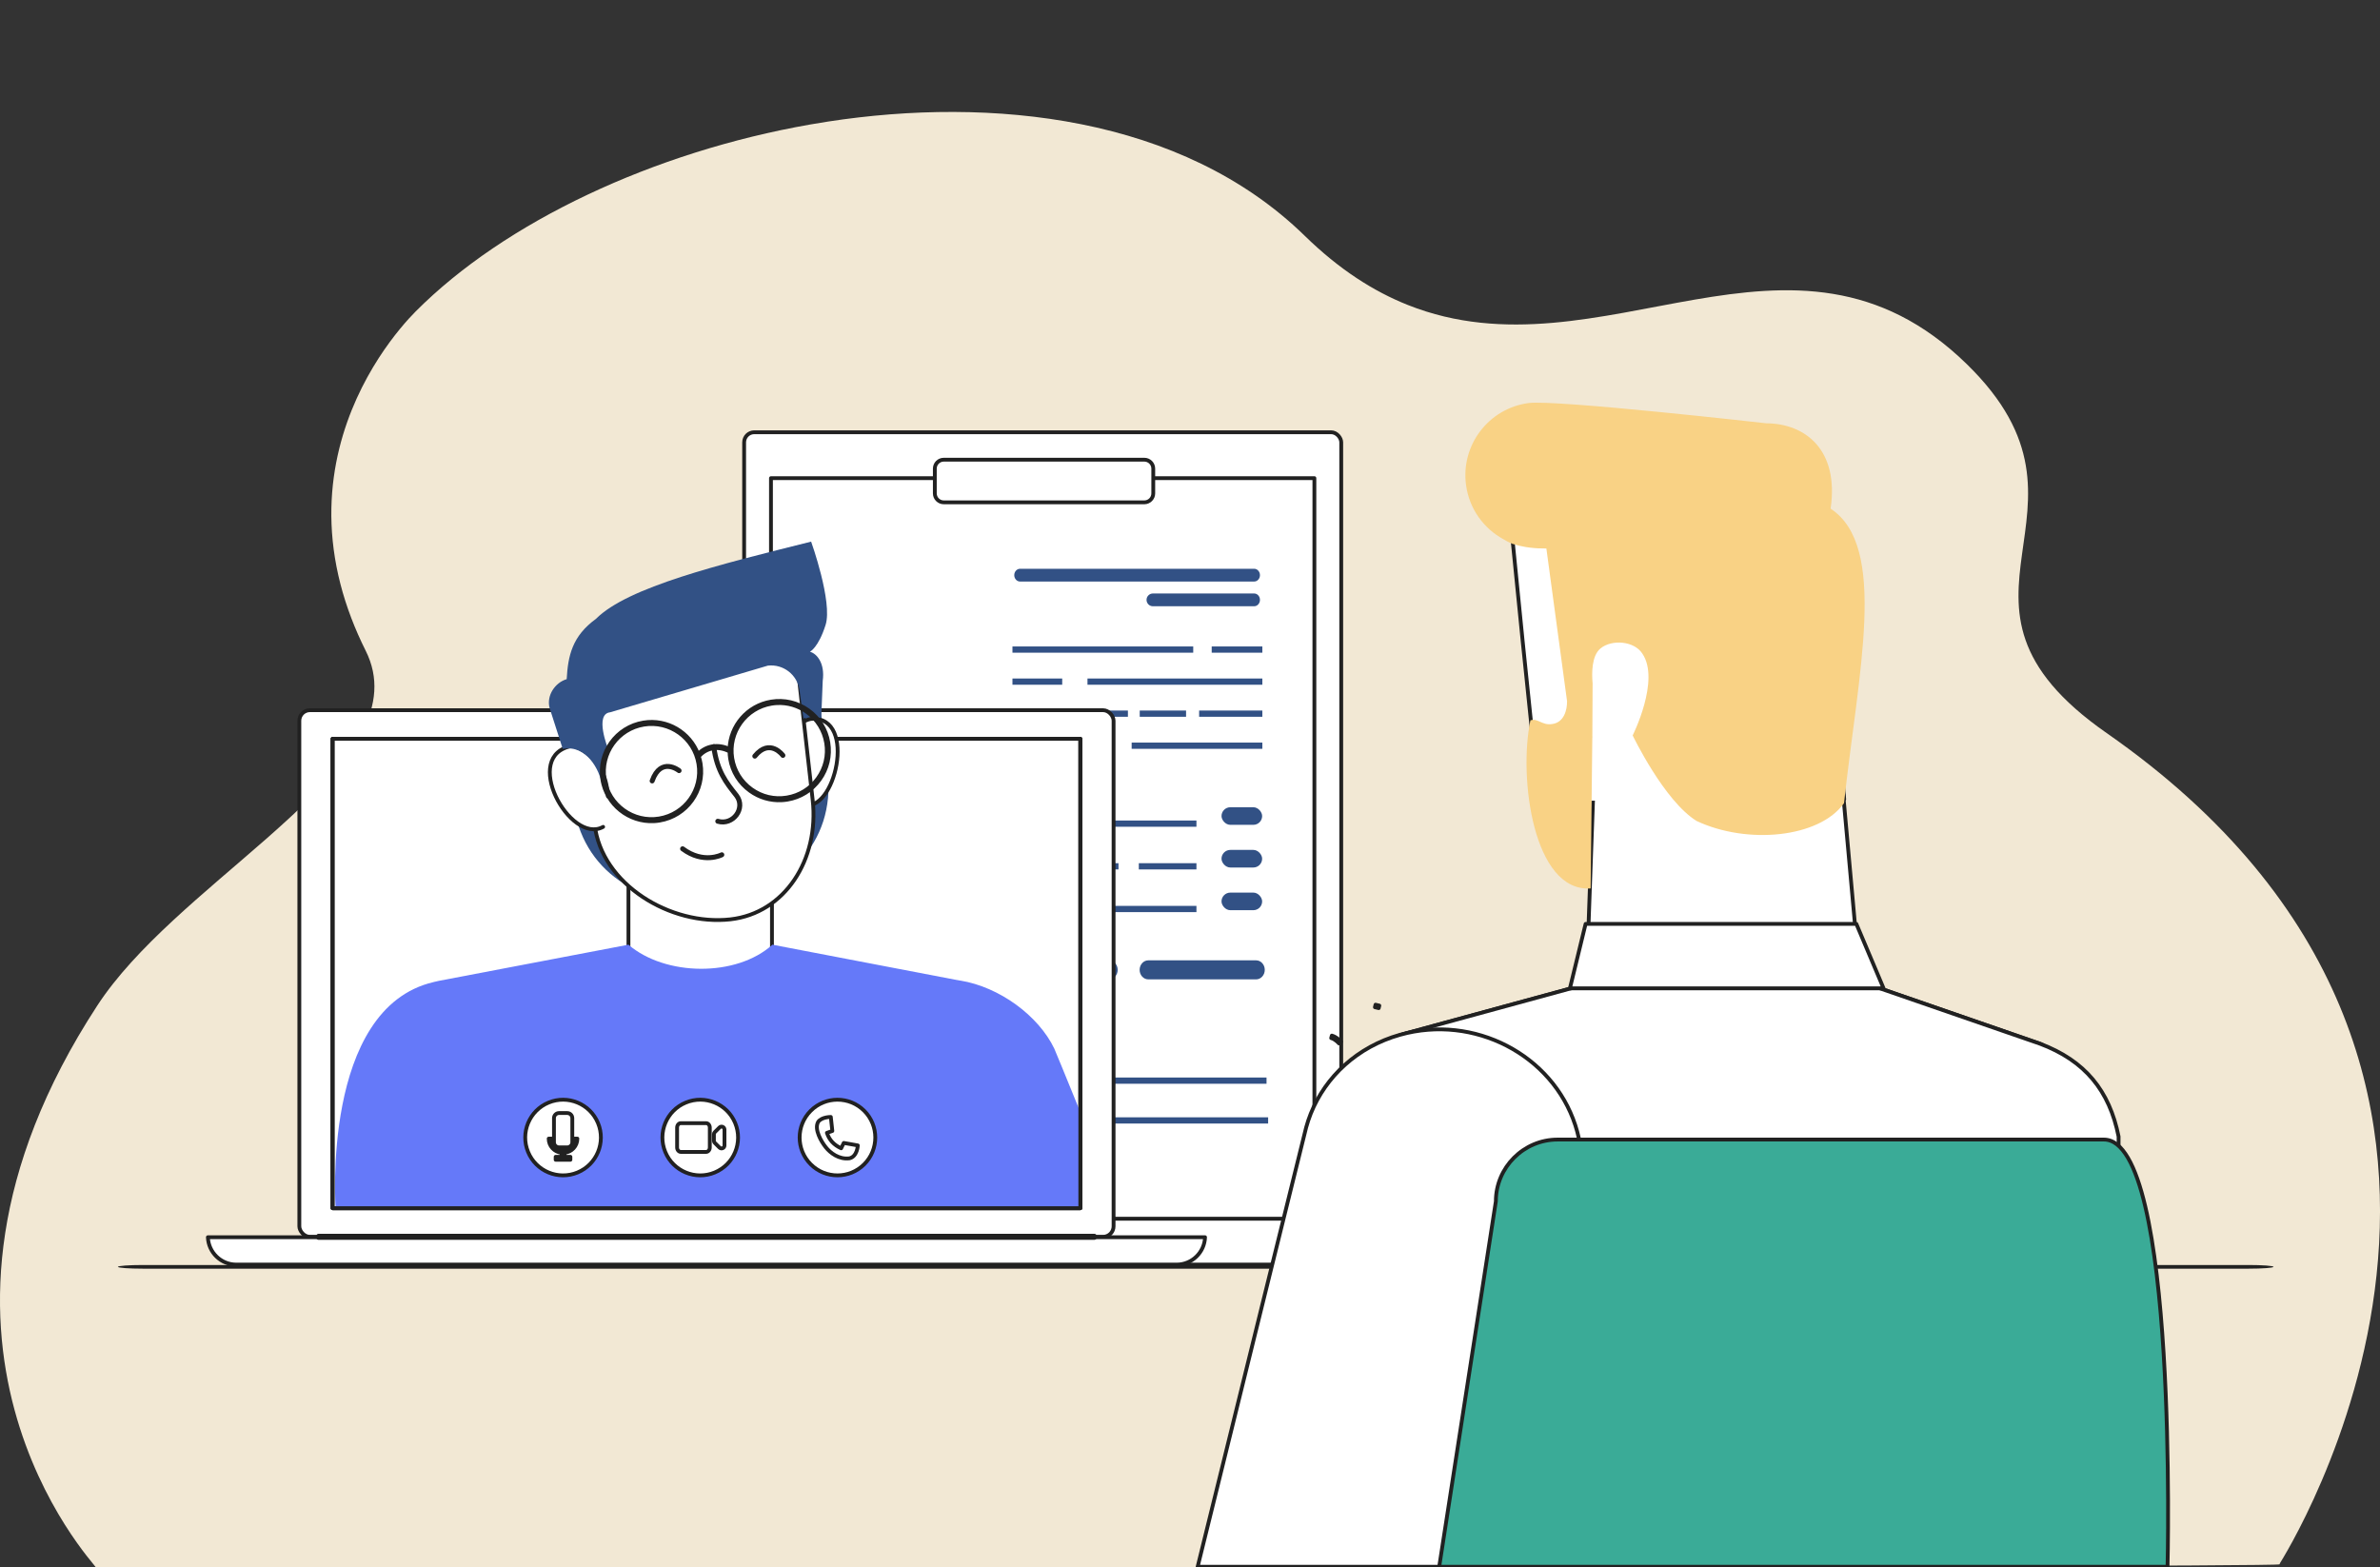 <?xml version="1.0" encoding="UTF-8"?><svg id="a" xmlns="http://www.w3.org/2000/svg" viewBox="0 0 1733.35 1141.5"><rect x="0" y="0" width="1733.35" height="1141.5" fill="#333333" stroke="none"/><g isolation="isolate" opacity=".97"><path d="M69.85,1141.48c102.1,0,1589.47,.35,1590.33-2.19l.15-.32s.14-.31,.14-.47c.57-1.27,229.17-356.99-126.21-604.62-139.06-96.89,8.7-160.86-101.88-268.72-127.08-123.96-265.76,13.17-407.06-43.04-24.97-9.92-50.02-25.89-75.1-50.4-89.6-87.44-228.62-101.45-347.27-83.16-4.24,.66-8.48,1.35-12.72,2.09h0c-114,19.94-222.52,70.79-287.66,136.34-5.27,5.31-15.88,16.94-26.81,33.91-21.83,33.93-44.94,89.22-29.34,158.18,.46,2.08,.98,4.18,1.52,6.28,2.07,8.07,4.69,16.32,7.9,24.74,2.97,7.8,6.45,15.74,10.49,23.81,19.85,39.65-9.26,78.47-51.95,118.51-1.42,1.33-2.85,2.65-4.3,3.99-5.47,5.04-11.12,10.09-16.91,15.17-43.61,38.28-94.35,77.95-122.3,120.77-158.13,242.27-2.46,405.98-1.02,409.14Z" fill="#f8eed9"/></g><path d="M104,923.97H1637.67c10,0,18.11-.6,18.11-1.34s-8.11-1.34-18.11-1.34H104c-10,0-18.11,.6-18.11,1.34s8.11,1.34,18.11,1.34Z" fill="#212121"/><rect x="541.95" y="314.81" width="434.87" height="606.19" rx="7.36" ry="7.36" transform="translate(1518.77 1235.81) rotate(-180)" fill="#fff" stroke="#212121" stroke-linecap="round" stroke-linejoin="round" stroke-width="2.78"/><rect x="561.5" y="348.22" width="395.77" height="539.36" transform="translate(1518.77 1235.81) rotate(-180)" fill="#fff" stroke="#212121" stroke-linecap="round" stroke-linejoin="round" stroke-width="2.78"/><path d="M835.02,436.88c0-2.57,2.08-4.65,4.65-4.65h73.74c2.33,0,4.22,2.09,4.22,4.65s-1.89,4.65-4.22,4.65h-73.74c-2.57,0-4.65-2.08-4.65-4.65h0Z" fill="#325185"/><path d="M742.9,414.23c-2.33,0-4.22,2.09-4.22,4.65s1.89,4.65,4.22,4.65h170.51c2.33,0,4.22-2.09,4.22-4.65s-1.9-4.65-4.22-4.65h-170.51Z" fill="#325185"/><rect x="889.63" y="587.91" width="29.59" height="12.81" rx="6.41" ry="6.41" fill="#325185"/><rect x="889.63" y="618.99" width="29.59" height="12.81" rx="6.41" ry="6.41" fill="#325185"/><rect x="889.63" y="650.08" width="29.59" height="12.81" rx="6.41" ry="6.41" fill="#325185"/><rect x="738.76" y="472.2" width="128.88" height="1.76" fill="none" stroke="#325185" stroke-miterlimit="10" stroke-width="2.78"/><rect x="883.87" y="472.2" width="34.1" height="1.76" fill="none" stroke="#325185" stroke-miterlimit="10" stroke-width="2.78"/><rect x="738.76" y="495.54" width="33.46" height="1.76" fill="none" stroke="#325185" stroke-miterlimit="10" stroke-width="2.78"/><rect x="793.4" y="495.54" width="124.57" height="1.76" fill="none" stroke="#325185" stroke-miterlimit="10" stroke-width="2.78"/><rect x="738.76" y="518.87" width="81.31" height="1.76" fill="none" stroke="#325185" stroke-miterlimit="10" stroke-width="2.78"/><rect x="831.45" y="518.87" width="30.97" height="1.76" fill="none" stroke="#325185" stroke-miterlimit="10" stroke-width="2.78"/><rect x="874.71" y="518.87" width="43.26" height="1.76" fill="none" stroke="#325185" stroke-miterlimit="10" stroke-width="2.78"/><rect x="738.76" y="542.21" width="61.78" height="1.76" fill="none" stroke="#325185" stroke-miterlimit="10" stroke-width="2.78"/><rect x="825.57" y="542.21" width="92.4" height="1.76" fill="none" stroke="#325185" stroke-miterlimit="10" stroke-width="2.78"/><rect x="598.27" y="598.97" width="54.31" height="1.76" fill="none" stroke="#325185" stroke-miterlimit="10" stroke-width="2.78"/><rect x="675.14" y="598.97" width="81.61" height="1.76" fill="none" stroke="#325185" stroke-miterlimit="10" stroke-width="2.78"/><rect x="791.6" y="598.97" width="78.38" height="1.76" fill="none" stroke="#325185" stroke-miterlimit="10" stroke-width="2.78"/><rect x="598.27" y="630.05" width="95.15" height="1.76" fill="none" stroke="#325185" stroke-miterlimit="10" stroke-width="2.78"/><rect x="706.62" y="630.05" width="106.59" height="1.76" fill="none" stroke="#325185" stroke-miterlimit="10" stroke-width="2.78"/><rect x="830.79" y="630.05" width="39.19" height="1.76" fill="none" stroke="#325185" stroke-miterlimit="10" stroke-width="2.78"/><rect x="598.27" y="661.14" width="29.01" height="1.76" fill="none" stroke="#325185" stroke-miterlimit="10" stroke-width="2.78"/><rect x="648.46" y="661.14" width="75.9" height="1.76" fill="none" stroke="#325185" stroke-miterlimit="10" stroke-width="2.78"/><rect x="741.69" y="661.14" width="128.29" height="1.76" fill="none" stroke="#325185" stroke-miterlimit="10" stroke-width="2.78"/><rect x="681.05" y="815.12" width="241.14" height="1.76" fill="none" stroke="#325185" stroke-miterlimit="10" stroke-width="2.78"/><path d="M829.99,706.34c0-3.82,2.83-6.93,6.3-6.93h78.54c3.47,0,6.3,3.11,6.3,6.93s-2.83,6.93-6.3,6.93h-78.54c-3.47,0-6.3-3.11-6.3-6.93Z" fill="#325185"/><path d="M661.06,706.34c0-3.82,2.83-6.93,6.3-6.93h140.35c3.47,0,6.3,3.11,6.3,6.93s-2.83,6.93-6.3,6.93h-140.35c-3.47,0-6.3-3.11-6.3-6.93Z" fill="#325185"/><rect x="592.47" y="786.14" width="328.55" height="1.76" fill="none" stroke="#325185" stroke-miterlimit="10" stroke-width="2.78"/><path d="M680.83,359.34v-18.04c0-3.59,2.92-6.51,6.51-6.51h146.07c3.59,0,6.51,2.92,6.51,6.51v18.04c0,3.59-2.92,6.51-6.51,6.51h-146.07c-3.59,0-6.51-2.92-6.51-6.51Z" fill="#fff" stroke="#212121" stroke-linecap="round" stroke-linejoin="round" stroke-width="2.78"/><rect x="218.01" y="517.24" width="593.01" height="383.53" rx="7.69" ry="7.69" transform="translate(1029.03 1418) rotate(-180)" fill="#fff" stroke="#212121" stroke-linecap="round" stroke-linejoin="round" stroke-width="2.78"/><rect x="242.24" y="538.08" width="544.55" height="341.84" transform="translate(1029.03 1418) rotate(-180)" fill="#fff" stroke="#212121" stroke-linecap="round" stroke-linejoin="round" stroke-width="2.78"/><rect x="242.24" y="538.08" width="544.55" height="341.84" transform="translate(1029.03 1418) rotate(-180)" fill="#fff" stroke="#212121" stroke-linecap="round" stroke-linejoin="round" stroke-width="2.78"/><path d="M877.63,901.06c-.39,11.03-9.52,19.94-20.64,19.94H172.04c-11.12,0-20.24-8.91-20.64-19.94H877.63Z" fill="#fff" stroke="#212121" stroke-linecap="round" stroke-linejoin="round" stroke-width="2.78"/><rect x="231.86" y="899.98" width="565.31" height="1.57" fill="#fff" stroke="#212121" stroke-linecap="round" stroke-linejoin="round" stroke-width="2.78"/><path d="M509.21,526.77c0-2.93,2.38-5.31,5.31-5.31s5.31,2.38,5.31,5.31-2.38,5.31-5.31,5.31-5.31-2.38-5.31-5.31Zm1.57,0c0,2.06,1.68,3.74,3.74,3.74s3.74-1.68,3.74-3.74-1.68-3.74-3.74-3.74-3.74,1.68-3.74,3.74Z" fill="#fff" stroke="#212121" stroke-linecap="round" stroke-linejoin="round" stroke-width="2.78"/><rect x="457.7" y="596.72" width="104.52" height="146.98" fill="#fff" stroke="#212121" stroke-linecap="round" stroke-linejoin="round" stroke-width="2.78"/><path d="M521.82,656.18l-4.54,.17c-49.73,5.61-94.02-21.71-99.78-72.72l-6.02-53.32c-5.76-51.02,30.22-97.35,79.94-102.96l4.51-.51c49.73-5.61,95.13,31.54,100.88,82.55l6.02,53.32c5.76,51.02-31.29,87.86-81.02,93.47Z" fill="#325185"/><path d="M559.91,562.57c1.6,14.19,12.67,24.58,24.94,23.2,23.02,8.03,39.89-64.22,6.26-62.24-12.27,1.39-32.81,24.85-31.21,39.04Z" fill="#fff" stroke="#212121" stroke-linecap="round" stroke-linejoin="round" stroke-width="2.78"/><path d="M532.01,669.55h0c-43.67,4.93-94.03-25.52-98.95-69.14l-8.35-73.95c-3.45-30.53,18.75-58.34,49.32-61.79l41.16-4.65c34.13-3.85,60.87-17.47,64.72,16.61l11.95,105.85c4.92,43.61-20.39,82.61-59.85,87.06Z" fill="#fff" stroke="#212121" stroke-linecap="round" stroke-linejoin="round" stroke-width="2.78"/><path d="M439.27,602.2c-24.09,13.35-60.54-52.89-22.05-59.04,0,0,24.08,6.28,25.52,36.84" fill="#fff" stroke="#212121" stroke-linecap="round" stroke-linejoin="round" stroke-width="2.78"/><path d="M585.19,523.4s4.04-2.96,12.91-.58l1.09-27.04c1.7-12.43-4.01-19.68-9.31-21.13,0,0,6.13-2.89,11.4-19.53,5.26-16.64-10.53-60.65-10.53-60.65-66.45,16.57-133.65,33.04-156.7,56.24-17.25,12.51-20.37,26.75-21.33,43.93-8.53,2.49-14.88,12.03-12.42,21.04l9.56,29.78c17.41-3.44,27.11,15.9,28.45,25.75-1.48-17.33,4.42-26.24,4.42-26.24,0,0-9.88-24.91,1.58-26.2l114.93-34c11.23-1.27,21.43,6.63,23,17.82l2.93,20.8Z" fill="#325185"/><path d="M315.87,715.2l3.3-.75v-.02l138.53-26.42c26.76,23,78.57,23.78,104.86,0l136.51,26.15c.12,0,.24-.01,.36-.01,28.5,4.66,56.91,25.58,68.41,49.55,.57,1.19,8.33,20.15,18.96,46.23v70.01H244.45s-10.65-145.7,71.42-164.72Z" fill="#6579f9"/><g><circle cx="509.99" cy="828.46" r="27.55" transform="translate(-278.22 258.23) rotate(-22.5)" fill="#fff" stroke="#212121" stroke-linecap="round" stroke-linejoin="round" stroke-width="2.78"/><g><path d="M514.23,817.99h-18.38c-1.5,0-2.72,1.45-2.72,3.23v14.48c0,1.78,1.22,3.23,2.72,3.23h18.38c1.5,0,2.72-1.45,2.72-3.23v-14.48c0-1.78-1.22-3.23-2.72-3.23Z" fill="#fff" stroke="#212121" stroke-linecap="round" stroke-linejoin="round" stroke-width="2.78"/><path d="M523.98,821.15l-3.41,3.41c-.4,.4-.63,.95-.63,1.52v4.75c0,.57,.23,1.12,.63,1.52l3.41,3.41c1.35,1.35,3.66,.39,3.66-1.52v-11.58c0-1.91-2.31-2.87-3.66-1.52Z" fill="#fff" stroke="#212121" stroke-linecap="round" stroke-linejoin="round" stroke-width="2.78"/></g></g><g><circle cx="410.07" cy="828.46" r="27.55" transform="translate(-285.82 219.99) rotate(-22.5)" fill="#fff" stroke="#212121" stroke-linecap="round" stroke-linejoin="round" stroke-width="2.78"/><g><path d="M420.5,829.26h-2.16c0,4.57-3.71,8.28-8.28,8.28s-8.28-3.71-8.28-8.28h-2.16c0,5.39,4.11,9.78,9.36,10.33v2.91h-4.29v2.16h10.73v-2.16h-4.29v-2.91c5.24-.55,9.36-4.94,9.36-10.33Z" fill="#fff" stroke="#212121" stroke-linecap="round" stroke-linejoin="round" stroke-width="2.78"/><path d="M407.16,810.62h5.94c2.05,0,3.71,1.66,3.71,3.71v17.58c0,2.05-1.66,3.71-3.71,3.71h-5.94c-2.05,0-3.71-1.66-3.71-3.71v-17.58c0-2.05,1.66-3.71,3.71-3.71Z" fill="#fff" stroke="#212121" stroke-linecap="round" stroke-linejoin="round" stroke-width="2.78"/></g></g><g><circle cx="609.92" cy="828.46" r="27.55" transform="translate(-407.17 673.93) rotate(-45)" fill="#fff" stroke="#212121" stroke-linecap="round" stroke-linejoin="round" stroke-width="2.78"/><path d="M605.08,813.48l1.11,10.19-3.94,1.37c1.66,5.16,5.13,8.9,10.37,11.25l1.9-3.9,10.23,1.82s-.35,8.06-6.07,9.39c-7.62,1.02-14-3.94-17.28-8.06-3.28-4.12-8.59-13.07-5.54-18.47,2.58-3.68,9.21-3.59,9.21-3.59Z" fill="#fff" stroke="#212121" stroke-linecap="round" stroke-linejoin="round" stroke-width="2.78"/></g><path d="M975.17,759.91l1.44-1.22c-.12-.14-3.03-3.53-6.63-4.48l-.48,1.82c3.03,.8,5.65,3.85,5.67,3.88Z" fill="#fff" stroke="#212121" stroke-linecap="round" stroke-linejoin="round" stroke-width="2.78"/><rect x="1001.98" y="731.5" width="1.89" height="2.84" transform="translate(57 1538.07) rotate(-76.56)" fill="#fff" stroke="#212121" stroke-linecap="round" stroke-linejoin="round" stroke-width="2.78"/><path d="M1161.33,550.98l-5.95,165.76c52.44,35.05,149,36.12,199.52,0l-16.26-179.77-177.3,14.01Z" fill="#fff" stroke="#212121" stroke-linecap="round" stroke-linejoin="round" stroke-width="2.78"/><path d="M1343.11,582.09l-17.05-208.69-224.27,21.8s12.51,128.01,19.58,188.15" fill="#fff" stroke="#212121" stroke-linecap="round" stroke-linejoin="round" stroke-width="2.78"/><path d="M1333.23,370.45c6.28-42.92-18.54-62-46.8-62.16,0,0-153.68-17.4-173.27-14.74-29.03,3.93-49.38,30.66-45.45,59.69,2.36,17.43,12.94,31.72,27.3,39.52,3.81,2.35,6.5,3.31,6.5,3.31,3.23,1.04,6.44,1.79,9.66,2.32,.65,.11,1.3,.21,1.96,.29,.28,.04,.55,.08,.83,.12,.09,.01,.17,.02,.26,.03,3.97,.49,7.96,.67,12,.63l15.58,115.07c1.83,13.55,3.15,24.42,17.89,22.42l.2-39.21c-.68-7.6-.7-20.12,5.67-25.43,8.33-6.94,24.82-5.48,30.61,3.79,13.07,19.34-7.1,59.5-7.1,59.5,0,0,22.87,47.69,46.55,62.3,36.78,17.33,89.4,12.38,107.36-12.97,10.46-95.72,32.2-186.88-9.74-214.48Z" fill="#f9d285"/><path d="M1141.26,510.57c.18,6.38-2.17,15.68-10.88,16.74-7.31,1.2-10.45-4.6-15.78-2.66-8.78,41.66,2.06,125.19,43.86,122.39l1.22-110.1-18.42-26.38Z" fill="#f9d285"/><path d="M974.5,1141.04l-19.34-277.13s-8.24-89.34,70.26-111.7l129.96-35.47c82.43,1.46,173.88-1.95,204.87,0l125.45,43.38c32.85,12.36,57.26,153.41,57.26,153.41l18.1,227.52H974.5Z" fill="#fff" stroke="#212121" stroke-linecap="round" stroke-linejoin="round" stroke-width="2.78"/><path d="M974.5,1141.04l-19.34-277.13s-8.24-89.34,70.26-111.7l129.96-35.47c82.43,1.46,173.88-1.95,204.87,0l125.45,43.38c32.85,12.36,50.62,34.23,57.26,67.61v85.8l18.1,227.52H974.5Z" fill="#fff" stroke="#212121" stroke-linecap="round" stroke-linejoin="round" stroke-width="2.78"/><polygon points="1351.98 672.88 1154.79 672.88 1143.37 719.8 1371.8 719.8 1351.98 672.88" fill="#fff" stroke="#212121" stroke-linecap="round" stroke-linejoin="round" stroke-width="2.78"/><path d="M1142.34,889.66l-88.47,251.38h-181.62c18.99-77,77.96-316.07,79.02-319.94,.93-3.39,2.04-6.72,3.34-9.98l.05-.2h.03c10.74-26.78,33.87-48.57,64.99-57.31,53.76-15.09,110.91,14.46,127.66,66.01,7.87,24.23,5.41,49.01-4.99,70.04h0Z" fill="#fff" stroke="#212121" stroke-linecap="round" stroke-linejoin="round" stroke-width="2.78"/><path d="M1048.17,1141.04l41.26-266.11c0-24.74,20.24-44.99,44.98-44.99h397.9c54.1,0,46.31,311.1,46.31,311.1h-530.44Z" fill="#3aab97" stroke="#212121" stroke-miterlimit="10" stroke-width="2.78"/><path d="M519.82,543.78c2.39,17.89,9.13,26.25,16.38,35.38,.06,.07,.11,.14,.17,.21,7.04,9.21-2.5,22.07-13.61,18.75" fill="#fff" stroke="#212121" stroke-linecap="round" stroke-linejoin="round" stroke-width="3.61"/><path d="M494.57,561.25s-13.21-10.56-19.61,7.5" fill="#fff" stroke="#212121" stroke-linecap="round" stroke-linejoin="round" stroke-width="3.61"/><path d="M570.18,550.15s-9.47-12.95-20.45,.54" fill="#fff" stroke="#212121" stroke-linecap="round" stroke-linejoin="round" stroke-width="3.61"/><path d="M525.7,622.53s-13.36,7-28.56-4.37" fill="#fff" stroke="#212121" stroke-linecap="round" stroke-linejoin="round" stroke-width="3.61"/><path d="M438.72,567.8c3.01,18.33,19.39,31.19,37.54,30.28,1.35-.07,2.71-.21,4.08-.44,19.71-3.23,33.13-21.89,29.9-41.57-.29-1.78-.75-3.5-1.29-5.17,5.66-6.5,14.13-7.87,22.38-3.63,.03,1.74,.14,3.5,.43,5.27,1.56,9.54,6.76,17.89,14.62,23.53,6.73,4.83,14.72,7.16,22.87,6.75,1.37-.07,2.75-.22,4.12-.44,9.55-1.57,17.92-6.76,23.57-14.61,5.65-7.85,7.89-17.43,6.33-26.97-1.56-9.54-6.75-17.9-14.61-23.53-7.86-5.64-17.46-7.88-27-6.31-17.34,2.85-29.8,17.62-30.35,34.54-8.29-3.92-17.01-2.52-22.92,3.67-5.95-15.81-22.45-25.79-39.76-22.95-19.71,3.23-33.13,21.88-29.9,41.57Zm123.19-55.29c1.32-.22,2.63-.36,3.94-.42,7.8-.39,15.45,1.84,21.88,6.46,7.52,5.39,12.48,13.39,13.98,22.51,1.5,9.12-.65,18.29-6.05,25.8-5.4,7.51-13.41,12.47-22.55,13.97-9.15,1.51-18.31-.64-25.83-6.04-7.52-5.39-12.48-13.39-13.98-22.51-3.09-18.84,9.74-36.68,28.6-39.77Zm-93.03,15.26c18.86-3.09,36.72,9.71,39.81,28.55,3.09,18.83-9.74,36.68-28.6,39.77-18.85,3.1-36.72-9.71-39.81-28.55-3.09-18.84,9.74-36.68,28.6-39.77Z" fill="#fff" stroke="#212121" stroke-linecap="round" stroke-linejoin="round" stroke-width="2.78"/><polyline points="242.24 538.08 242.24 879.92 786.79 879.92 786.79 538.08" fill="none" stroke="#212121" stroke-linecap="round" stroke-linejoin="round" stroke-width="2.78"/></svg>